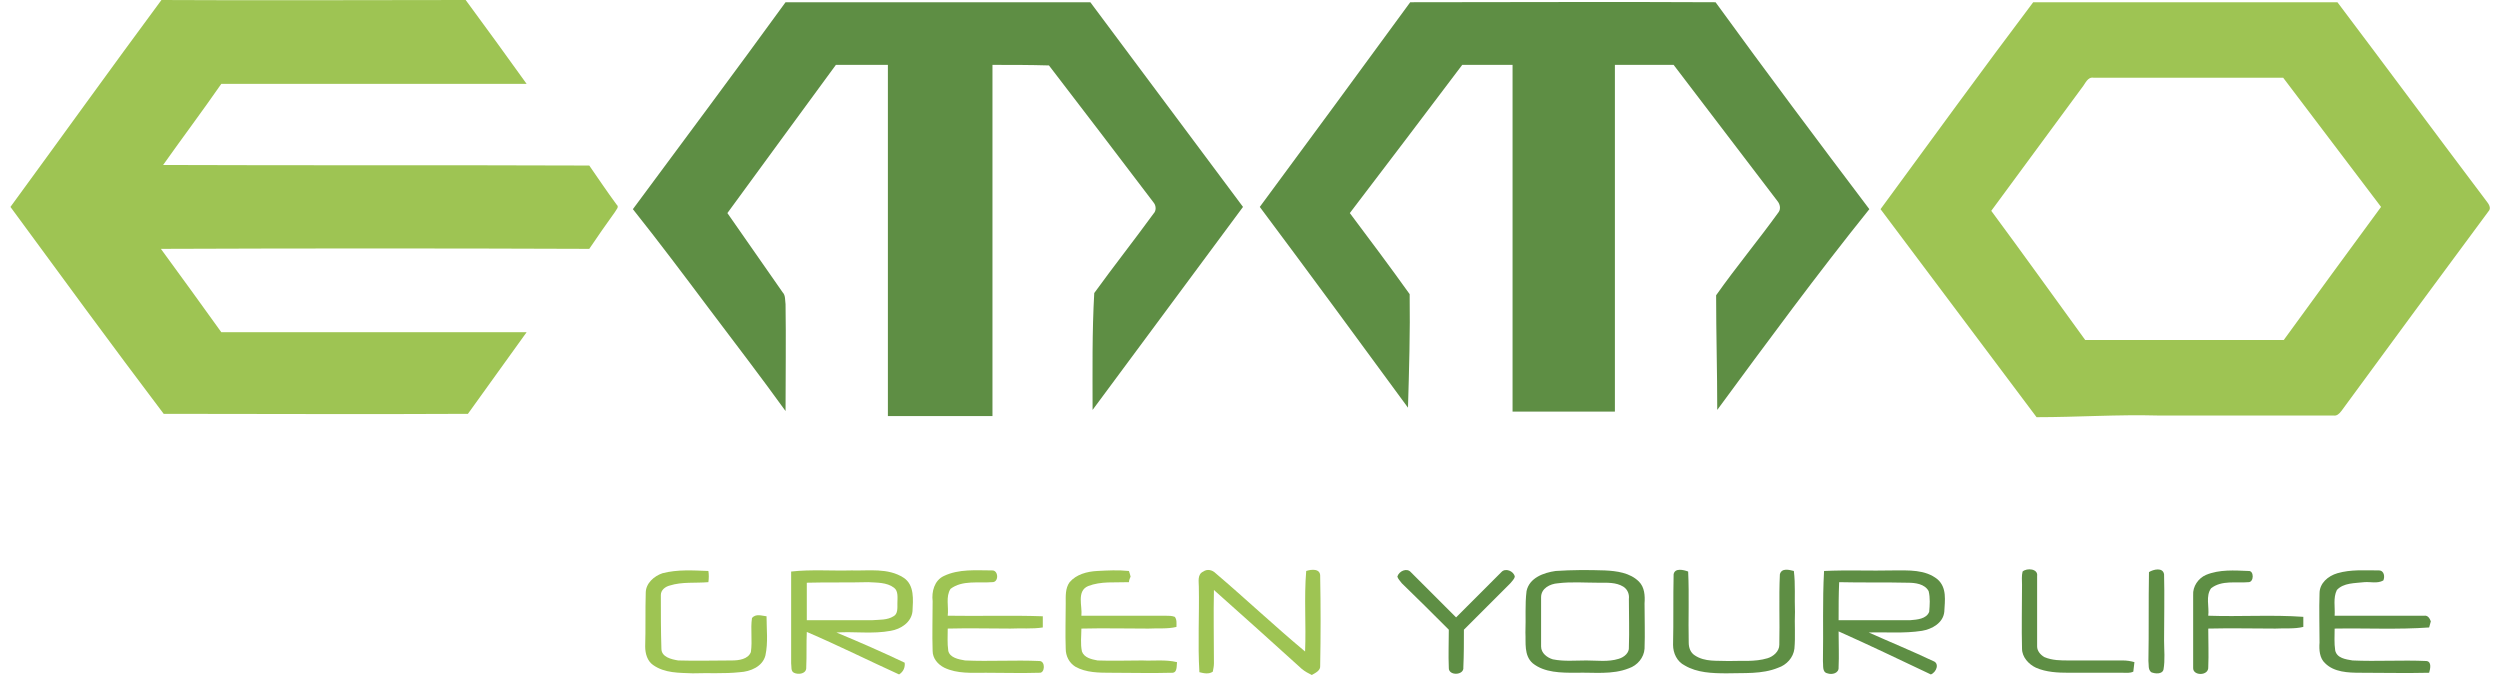 <svg xmlns="http://www.w3.org/2000/svg" xml:space="preserve" width="100px" height="27px" version="1.1" shape-rendering="geometricPrecision" text-rendering="geometricPrecision" image-rendering="optimizeQuality" fill-rule="evenodd" clip-rule="evenodd" viewBox="0 0 44.33 12.07" xmlns:xlink="http://www.w3.org/1999/xlink">
 <g id="Layer_x0020_1">
  <g id="_2479432573024">
   <g>
    <path fill="#9EC453" fill-rule="nonzero" d="M0 3.7c0.9,-1.23 1.79,-2.47 2.7,-3.7 1.81,0.01 3.63,0 5.44,0 0.37,0.5 0.73,1 1.09,1.5 -1.82,0 -3.64,0 -5.46,0 -0.34,0.49 -0.7,0.97 -1.04,1.45 2.54,0.01 5.08,0 7.62,0.01 0.16,0.23 0.32,0.47 0.49,0.7 0.05,0.04 -0.01,0.09 -0.03,0.13 -0.16,0.22 -0.31,0.44 -0.46,0.66 -2.55,-0.01 -5.11,-0.01 -7.66,0 0.36,0.49 0.72,0.99 1.08,1.49 1.82,0 3.64,0 5.46,0 -0.35,0.49 -0.7,0.97 -1.05,1.46 -1.82,0.01 -3.63,0 -5.44,0 -0.93,-1.23 -1.83,-2.46 -2.74,-3.7z"></path>
    <g>
     <path fill="#9EC453" fill-rule="nonzero" d="M33.44 3.74c0.91,-1.24 1.81,-2.48 2.73,-3.7 1.82,0 3.63,0 5.44,0 0.89,1.18 1.77,2.37 2.66,3.55 0.04,0.05 0.1,0.13 0.04,0.19 -0.88,1.19 -1.76,2.38 -2.63,3.57 -0.04,0.05 -0.08,0.09 -0.14,0.08 -1.05,0 -2.09,0 -3.14,0 -0.72,-0.02 -1.44,0.03 -2.17,0.03 -0.93,-1.24 -1.86,-2.48 -2.79,-3.72l0 0zm3.6 -2.17c-0.54,0.73 -1.08,1.47 -1.62,2.2 0.57,0.77 1.12,1.54 1.68,2.31 1.18,0 2.37,0 3.55,0 0.58,-0.8 1.16,-1.59 1.74,-2.38 -0.58,-0.77 -1.17,-1.54 -1.75,-2.31 -1.13,0 -2.26,0 -3.39,0 -0.11,-0.02 -0.15,0.11 -0.21,0.18z"></path>
    </g>
    <path fill="#9EC453" fill-rule="nonzero" d="M11.66 10.25c0.27,-0.07 0.55,-0.05 0.82,-0.04 0.01,0.06 0.01,0.13 0,0.2 -0.23,0.02 -0.47,-0.01 -0.69,0.06 -0.08,0.02 -0.16,0.08 -0.16,0.17 0,0.32 0,0.64 0.01,0.96 0,0.15 0.18,0.19 0.3,0.21 0.32,0.01 0.64,0 0.96,0 0.12,0 0.29,-0.02 0.34,-0.15 0.03,-0.21 -0.01,-0.41 0.02,-0.61 0.07,-0.08 0.17,-0.04 0.26,-0.03 0,0.23 0.03,0.47 -0.02,0.7 -0.05,0.2 -0.27,0.29 -0.46,0.3 -0.28,0.03 -0.56,0.01 -0.84,0.02 -0.24,-0.01 -0.5,0 -0.71,-0.15 -0.1,-0.07 -0.14,-0.2 -0.14,-0.33 0.01,-0.32 0,-0.64 0.01,-0.96 0,-0.17 0.15,-0.3 0.3,-0.35z"></path>
    <g>
     <path fill="#9EC453" fill-rule="nonzero" d="M13.96 10.22c0.36,-0.04 0.72,-0.01 1.08,-0.02 0.31,0.01 0.65,-0.05 0.93,0.13 0.2,0.13 0.17,0.4 0.16,0.6 -0.02,0.2 -0.21,0.32 -0.39,0.35 -0.32,0.06 -0.64,0.01 -0.97,0.03 0.41,0.17 0.82,0.35 1.22,0.54 0.01,0.08 -0.02,0.16 -0.1,0.21 -0.55,-0.25 -1.09,-0.52 -1.65,-0.76 -0.01,0.21 0,0.42 -0.01,0.63 0.01,0.12 -0.14,0.14 -0.22,0.1 -0.06,-0.03 -0.04,-0.11 -0.05,-0.17 0,-0.55 0,-1.09 0,-1.64l0 0zm0.28 0.2c0,0.22 0,0.44 0,0.67 0.39,0 0.78,0 1.17,0 0.13,-0.01 0.27,0 0.38,-0.07 0.08,-0.04 0.07,-0.15 0.07,-0.23 0,-0.1 0.02,-0.22 -0.06,-0.28 -0.13,-0.1 -0.31,-0.09 -0.46,-0.1 -0.37,0.01 -0.74,0 -1.1,0.01z"></path>
    </g>
    <path fill="#9EC453" fill-rule="nonzero" d="M16.69 10.3c0.27,-0.13 0.58,-0.1 0.86,-0.1 0.12,-0.01 0.13,0.22 0,0.21 -0.24,0.02 -0.53,-0.04 -0.74,0.12 -0.09,0.14 -0.03,0.32 -0.05,0.48 0.57,0.01 1.13,-0.01 1.7,0.01 0,0.07 0,0.13 0,0.2 -0.19,0.03 -0.39,0.01 -0.58,0.02 -0.37,0 -0.74,-0.01 -1.12,0 0,0.13 -0.01,0.26 0.01,0.4 0.03,0.12 0.18,0.15 0.3,0.17 0.44,0.02 0.89,-0.01 1.33,0.01 0.11,0 0.1,0.22 0,0.21 -0.32,0.01 -0.64,0 -0.96,0 -0.25,0 -0.51,0.02 -0.74,-0.09 -0.12,-0.06 -0.21,-0.17 -0.21,-0.3 -0.01,-0.3 0,-0.59 0,-0.89 -0.02,-0.17 0.03,-0.37 0.2,-0.45z"></path>
    <path fill="#9EC453" fill-rule="nonzero" d="M18.94 10.41c0.12,-0.14 0.31,-0.19 0.49,-0.2 0.19,-0.01 0.38,-0.02 0.57,0 0.01,0.02 0.02,0.07 0.03,0.1 -0.01,0.02 -0.03,0.07 -0.03,0.1 -0.25,0.01 -0.5,-0.02 -0.73,0.07 -0.21,0.09 -0.1,0.36 -0.12,0.53 0.5,0 1,0 1.5,0 0.06,0 0.12,0 0.17,0.02 0.04,0.05 0.03,0.12 0.03,0.18 -0.16,0.04 -0.33,0.02 -0.5,0.03 -0.4,0 -0.8,-0.01 -1.2,0 0,0.13 -0.02,0.27 0.01,0.41 0.04,0.11 0.17,0.14 0.28,0.16 0.26,0.01 0.53,0 0.8,0 0.2,0.01 0.41,-0.02 0.62,0.03 -0.01,0.07 0.01,0.2 -0.1,0.19 -0.35,0.01 -0.71,0 -1.07,0 -0.22,0 -0.46,0 -0.65,-0.11 -0.11,-0.07 -0.17,-0.19 -0.17,-0.32 -0.01,-0.27 0,-0.54 0,-0.81 0,-0.13 -0.01,-0.27 0.07,-0.38z"></path>
    <path fill="#9EC453" fill-rule="nonzero" d="M21.33 10.22c0.07,-0.05 0.16,-0.03 0.22,0.03 0.54,0.46 1.06,0.95 1.6,1.4 0.02,-0.48 -0.02,-0.96 0.02,-1.44 0.09,-0.03 0.26,-0.05 0.25,0.1 0.01,0.53 0.01,1.06 0,1.59 0.01,0.09 -0.08,0.13 -0.15,0.17 -0.06,-0.03 -0.12,-0.06 -0.18,-0.11 -0.52,-0.47 -1.04,-0.94 -1.57,-1.41 -0.01,0.44 0,0.87 0,1.31 0,0.05 -0.01,0.1 -0.02,0.15 -0.07,0.05 -0.16,0.03 -0.24,0.01 -0.03,-0.51 0,-1.02 -0.01,-1.53 0,-0.09 -0.03,-0.22 0.08,-0.27z"></path>
    <path fill="#5E8E44" fill-rule="nonzero" d="M13.86 0.04c1.82,0 3.64,0 5.45,0 0.91,1.22 1.82,2.44 2.73,3.66 -0.9,1.21 -1.79,2.42 -2.69,3.63 0,-0.7 -0.01,-1.39 0.03,-2.09 0.34,-0.47 0.71,-0.94 1.06,-1.42 0.05,-0.05 0.05,-0.14 0,-0.2 -0.62,-0.82 -1.25,-1.64 -1.87,-2.45 -0.34,-0.01 -0.67,-0.01 -1.01,-0.01 0,2.09 0,4.19 0,6.28 -0.62,0 -1.24,0 -1.87,0 0,-2.09 0,-4.19 0,-6.28 -0.31,0 -0.62,0 -0.93,0 -0.65,0.89 -1.3,1.77 -1.94,2.65 0.33,0.47 0.66,0.95 0.99,1.42 0.05,0.05 0.04,0.14 0.05,0.21 0.01,0.63 0,1.27 0,1.91 -0.44,-0.61 -0.9,-1.21 -1.36,-1.82 -0.45,-0.6 -0.9,-1.2 -1.37,-1.79 0.91,-1.23 1.83,-2.46 2.73,-3.7z"></path>
    <path fill="#5E8E44" fill-rule="nonzero" d="M22.34 3.7c0.9,-1.22 1.8,-2.44 2.69,-3.66 1.82,0 3.64,-0.01 5.46,0 0.9,1.24 1.82,2.47 2.75,3.7 -0.94,1.17 -1.83,2.38 -2.72,3.59 0,-0.69 -0.02,-1.37 -0.02,-2.05 0.36,-0.51 0.76,-0.99 1.12,-1.49 0.04,-0.06 0.02,-0.14 -0.02,-0.19 -0.62,-0.81 -1.24,-1.63 -1.86,-2.44 -0.35,0 -0.7,0 -1.05,0 0,2.07 0,4.13 0,6.2 -0.61,0 -1.22,0 -1.83,0 0,-2.07 0,-4.13 0,-6.2 -0.3,0 -0.6,0 -0.9,0 -0.67,0.89 -1.34,1.77 -2.01,2.65 0.36,0.48 0.72,0.96 1.07,1.45 0.01,0.68 -0.01,1.35 -0.03,2.03 -0.88,-1.2 -1.76,-2.4 -2.65,-3.59z"></path>
    <path fill="#5E8E44" fill-rule="nonzero" d="M24.8 10.31c0.03,-0.1 0.17,-0.16 0.24,-0.08 0.27,0.27 0.54,0.54 0.81,0.81 0.27,-0.27 0.54,-0.54 0.81,-0.81 0.07,-0.08 0.22,-0.02 0.24,0.08 -0.01,0.05 -0.05,0.08 -0.08,0.12 -0.28,0.28 -0.55,0.55 -0.83,0.83 0,0.22 0,0.45 -0.01,0.67 0.02,0.15 -0.27,0.16 -0.26,0.01 -0.01,-0.23 0,-0.45 0,-0.68 -0.28,-0.28 -0.56,-0.56 -0.84,-0.83 -0.03,-0.04 -0.07,-0.08 -0.08,-0.12z"></path>
    <g>
     <path fill="#5E8E44" fill-rule="nonzero" d="M27.63 10.21c0.29,-0.02 0.59,-0.02 0.88,-0.01 0.21,0.01 0.45,0.04 0.61,0.2 0.1,0.1 0.11,0.25 0.1,0.39 0,0.27 0.01,0.54 0,0.81 -0.01,0.16 -0.13,0.3 -0.28,0.35 -0.3,0.12 -0.63,0.07 -0.95,0.08 -0.26,0 -0.56,0 -0.77,-0.17 -0.16,-0.14 -0.12,-0.37 -0.13,-0.55 0.01,-0.25 -0.01,-0.5 0.02,-0.74 0.05,-0.24 0.31,-0.33 0.52,-0.36l0 0zm0.04 0.22c-0.14,0.01 -0.3,0.09 -0.3,0.25 0,0.29 0,0.59 0,0.88 0,0.12 0.11,0.2 0.21,0.23 0.2,0.04 0.4,0.02 0.6,0.02 0.19,0 0.39,0.03 0.58,-0.03 0.1,-0.03 0.19,-0.11 0.18,-0.21 0.01,-0.29 0,-0.57 0,-0.86 0.01,-0.08 -0.02,-0.17 -0.1,-0.22 -0.13,-0.08 -0.29,-0.07 -0.44,-0.07 -0.25,0 -0.49,-0.02 -0.73,0.01z"></path>
    </g>
    <path fill="#5E8E44" fill-rule="nonzero" d="M29.74 10.27c0.02,-0.12 0.18,-0.08 0.26,-0.05 0.02,0.42 0,0.85 0.01,1.27 0,0.09 0.03,0.18 0.11,0.23 0.18,0.12 0.4,0.09 0.6,0.1 0.23,-0.01 0.47,0.02 0.7,-0.05 0.1,-0.03 0.21,-0.12 0.21,-0.24 0.01,-0.42 -0.01,-0.84 0.01,-1.26 0.03,-0.12 0.17,-0.08 0.25,-0.06 0.03,0.24 0.01,0.48 0.02,0.73 -0.01,0.22 0.01,0.44 -0.01,0.66 -0.02,0.16 -0.14,0.29 -0.29,0.34 -0.29,0.12 -0.62,0.09 -0.92,0.1 -0.26,0 -0.53,-0.01 -0.75,-0.14 -0.14,-0.07 -0.21,-0.22 -0.21,-0.37 0.01,-0.42 0,-0.84 0.01,-1.26z"></path>
    <g>
     <path fill="#5E8E44" fill-rule="nonzero" d="M32.43 10.21c0.41,-0.02 0.83,0 1.24,-0.01 0.27,0 0.57,-0.02 0.79,0.16 0.17,0.15 0.13,0.38 0.12,0.58 -0.02,0.2 -0.22,0.31 -0.4,0.34 -0.32,0.05 -0.64,0.02 -0.95,0.03 0.38,0.17 0.77,0.33 1.15,0.51 0.12,0.04 0.06,0.2 -0.04,0.24 -0.55,-0.26 -1.09,-0.52 -1.65,-0.77 0,0.22 0.01,0.43 0,0.64 0.01,0.11 -0.12,0.14 -0.2,0.11 -0.1,-0.02 -0.07,-0.15 -0.08,-0.22 0.01,-0.54 -0.01,-1.07 0.02,-1.61l0 0zm0.26 0.88c0.43,0 0.85,0 1.28,0 0.12,-0.01 0.29,-0.02 0.34,-0.15 0.01,-0.12 0.02,-0.25 -0.01,-0.37 -0.07,-0.13 -0.24,-0.15 -0.37,-0.15 -0.41,-0.01 -0.82,0 -1.23,-0.01 -0.01,0.23 -0.01,0.45 -0.01,0.68z"></path>
    </g>
    <path fill="#5E8E44" fill-rule="nonzero" d="M35.98 10.22c0.08,-0.07 0.28,-0.05 0.26,0.08 0,0.42 0,0.84 0,1.26 0,0.08 0.06,0.15 0.13,0.19 0.14,0.06 0.29,0.06 0.44,0.06 0.32,0 0.64,0 0.96,0 0.07,0 0.14,0.01 0.21,0.03 -0.01,0.06 -0.01,0.11 -0.02,0.17 -0.06,0.03 -0.13,0.02 -0.19,0.02 -0.32,0 -0.64,0 -0.96,0 -0.2,0 -0.41,-0.01 -0.59,-0.09 -0.13,-0.06 -0.25,-0.19 -0.25,-0.34 -0.01,-0.38 0,-0.76 0,-1.14 0,-0.08 -0.01,-0.16 0.01,-0.24z"></path>
    <path fill="#5E8E44" fill-rule="nonzero" d="M38.24 10.23c0.08,-0.05 0.25,-0.09 0.27,0.04 0.01,0.39 0,0.79 0,1.18 0,0.17 0.02,0.35 -0.01,0.52 -0.02,0.09 -0.15,0.08 -0.22,0.05 -0.06,-0.05 -0.04,-0.13 -0.05,-0.2 0.01,-0.53 0,-1.06 0.01,-1.59z"></path>
    <path fill="#5E8E44" fill-rule="nonzero" d="M39.26 10.28c0.24,-0.1 0.51,-0.08 0.76,-0.07 0.1,-0.01 0.1,0.2 0,0.2 -0.22,0.02 -0.48,-0.04 -0.67,0.11 -0.1,0.14 -0.03,0.33 -0.05,0.49 0.57,0.02 1.14,-0.02 1.7,0.02 0,0.06 0,0.12 0,0.18 -0.16,0.04 -0.33,0.02 -0.5,0.03 -0.4,0 -0.8,-0.01 -1.2,0 0,0.23 0.01,0.46 0,0.69 0.01,0.16 -0.28,0.16 -0.27,0.01 0,-0.44 0,-0.87 0,-1.3 -0.01,-0.15 0.09,-0.3 0.23,-0.36z"></path>
    <path fill="#5E8E44" fill-rule="nonzero" d="M41.61 10.25c0.24,-0.07 0.49,-0.05 0.74,-0.05 0.1,0 0.11,0.12 0.08,0.18 -0.11,0.06 -0.23,0.02 -0.34,0.03 -0.17,0.02 -0.37,0.01 -0.49,0.14 -0.07,0.14 -0.03,0.31 -0.04,0.46 0.54,0 1.07,0 1.6,0 0.07,-0.01 0.1,0.05 0.12,0.1 -0.01,0.03 -0.02,0.08 -0.03,0.11 -0.56,0.04 -1.13,0.01 -1.69,0.02 0,0.13 -0.01,0.26 0.01,0.39 0.03,0.14 0.19,0.16 0.31,0.18 0.44,0.02 0.88,-0.01 1.32,0.01 0.1,0.01 0.07,0.14 0.05,0.21 -0.41,0.01 -0.82,0 -1.23,0 -0.22,0 -0.47,-0.01 -0.63,-0.17 -0.1,-0.09 -0.11,-0.24 -0.1,-0.37 0,-0.29 -0.01,-0.59 0,-0.88 0,-0.18 0.15,-0.31 0.32,-0.36z"></path>
   </g>
  </g>
 </g>
</svg>
